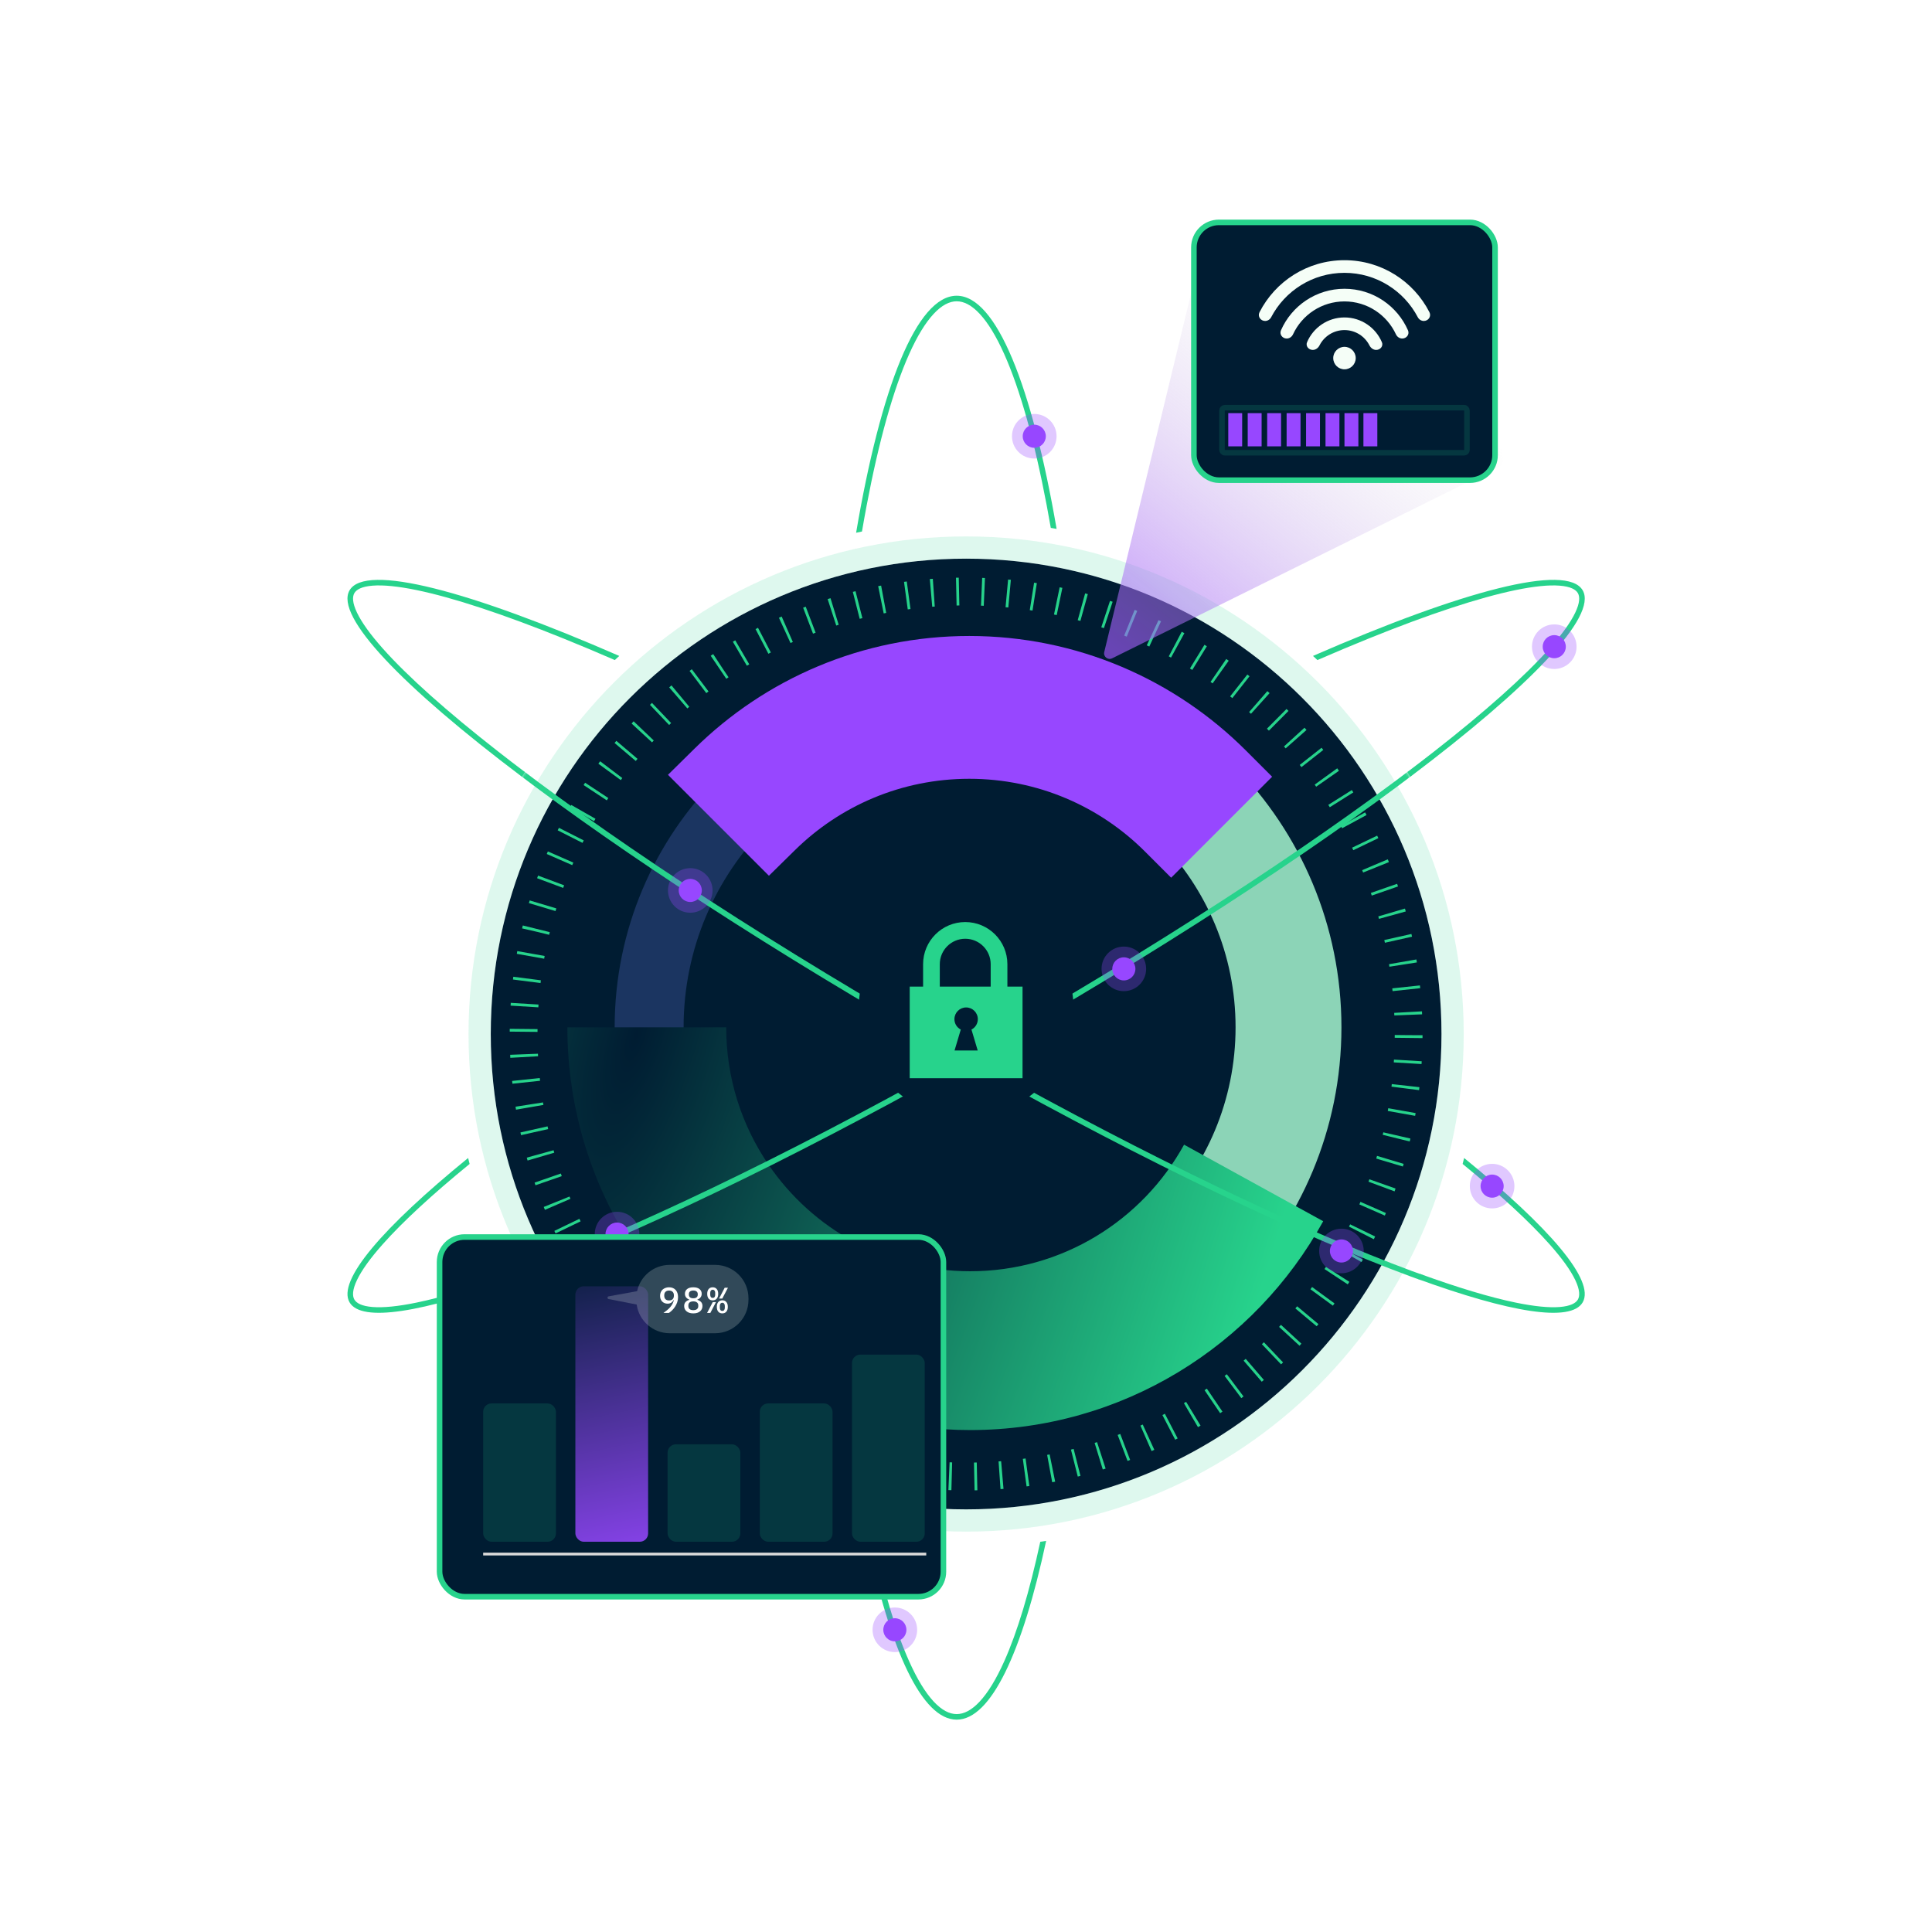 <svg width="695" height="695" viewBox="0 0 695 695" fill="none" xmlns="http://www.w3.org/2000/svg">
<mask id="mask0_1826_24497" style="mask-type:alpha" maskUnits="userSpaceOnUse" x="0" y="0" width="695" height="695">
<rect width="695" height="695" fill="#D9D9D9"/>
</mask>
<g mask="url(#mask0_1826_24497)">
<path d="M518.547 371.969C518.547 466.411 441.986 542.971 347.544 542.971C253.102 542.971 176.542 466.411 176.542 371.969C176.542 277.526 253.102 200.966 347.544 200.966C441.986 200.966 518.547 277.526 518.547 371.969Z" fill="#001C32"/>
<path fill-rule="evenodd" clip-rule="evenodd" d="M526.547 371.969C526.547 470.829 446.405 550.971 347.544 550.971C248.684 550.971 168.542 470.829 168.542 371.969C168.542 273.108 248.684 192.966 347.544 192.966C446.405 192.966 526.547 273.108 526.547 371.969ZM347.544 542.971C441.986 542.971 518.547 466.411 518.547 371.969C518.547 277.526 441.986 200.966 347.544 200.966C253.102 200.966 176.542 277.526 176.542 371.969C176.542 466.411 253.102 542.971 347.544 542.971Z" fill="#27D38C" fill-opacity="0.15"/>
<circle cx="347.544" cy="371.969" r="159.186" transform="rotate(0.147 347.544 371.969)" stroke="#27D38C" stroke-width="10" stroke-dasharray="1 8.1"/>
<path d="M275.993 442.178C257.407 423.592 245.912 397.916 245.912 369.555C245.912 341.193 257.407 315.517 275.994 296.931L258.457 279.395C235.383 302.468 221.111 334.345 221.111 369.555C221.111 404.764 235.383 436.641 258.457 459.715L275.993 442.178Z" fill="#1B3561"/>
<path fill-rule="evenodd" clip-rule="evenodd" d="M439.226 468.513L412.303 441.589L416.92 436.893C433.967 419.55 444.472 395.786 444.472 369.555C444.472 343.324 433.967 319.559 416.919 302.217L412.302 297.52L439.226 270.597L443.923 275.359C467.806 299.574 482.558 332.848 482.558 369.555C482.558 406.261 467.806 439.536 443.923 463.751L439.226 468.513Z" fill="#8CD4B7"/>
<path d="M421.3 442.221L438.837 459.757C415.763 482.831 383.886 497.103 348.677 497.103C313.786 497.103 282.168 483.088 259.145 460.381L276.682 442.845C295.216 461.064 320.634 472.303 348.677 472.303C377.038 472.303 402.714 460.807 421.3 442.221Z" fill="#27D38C" fill-opacity="0.15"/>
<path fill-rule="evenodd" clip-rule="evenodd" d="M261.238 369.555C261.238 387.89 266.83 404.834 276.399 418.88C292.241 442.136 318.849 457.308 348.991 457.308C382.105 457.308 410.978 438.978 425.945 411.775L475.997 439.314C451.394 484.031 403.763 514.436 348.991 514.436C299.157 514.436 255.213 489.25 229.186 451.044C213.362 427.816 204.11 399.723 204.11 369.555H261.238Z" fill="url(#paint0_radial_1826_24497)"/>
<path fill-rule="evenodd" clip-rule="evenodd" d="M421.3 315.738L457.625 279.413L448.231 270.019C422.767 244.555 387.551 228.782 348.677 228.782C310.154 228.782 275.224 244.271 249.816 269.33L240.292 278.724L276.602 315.034L285.996 305.8C302.146 289.924 324.257 280.153 348.677 280.153C373.373 280.153 395.71 290.148 411.906 306.344L421.3 315.738Z" fill="#9747FF"/>
<mask id="mask1_1826_24497" style="mask-type:alpha" maskUnits="userSpaceOnUse" x="180" y="253" width="353" height="304">
<path d="M532.118 371.968C532.118 473.905 449.481 556.542 347.544 556.542C276.258 556.542 214.411 516.13 183.663 456.966C183.275 456.219 182.892 455.469 182.514 454.717C170.01 429.828 216.003 412.741 248.598 384.121C318.558 347.551 340.141 335.67 382.157 311.776C446.653 275.1 473.246 223.118 505.579 276.562C505.715 276.786 505.85 277.01 505.985 277.235C522.579 304.929 532.118 337.335 532.118 371.968Z" fill="#001C32"/>
</mask>
<g mask="url(#mask1_1826_24497)">
<path fill-rule="evenodd" clip-rule="evenodd" d="M561.056 210.679C565.005 210.989 566.885 212.103 567.615 213.367C568.344 214.631 568.37 216.816 566.663 220.391C564.999 223.88 561.913 228.19 557.428 233.239C548.477 243.316 534.285 255.965 515.88 270.346C479.093 299.089 425.74 334.543 364.546 369.873C303.351 405.204 245.972 433.682 202.686 451.169C181.029 459.918 162.978 465.883 149.776 468.597C143.161 469.957 137.885 470.474 134.032 470.171C130.083 469.861 128.203 468.747 127.473 467.483C126.743 466.219 126.718 464.034 128.424 460.459C130.089 456.971 133.175 452.66 137.66 447.611C146.611 437.534 160.802 424.885 179.208 410.504C215.995 381.761 269.348 346.308 330.542 310.977C391.736 275.646 449.116 247.168 492.402 229.681C514.059 220.932 532.11 214.967 545.312 212.253C551.927 210.893 557.203 210.376 561.056 210.679ZM569.347 212.367C559.405 195.147 452.04 238.52 329.542 309.245C207.044 379.969 115.799 451.263 125.741 468.483C135.683 485.703 243.048 442.33 365.546 371.605C488.044 300.881 579.289 229.587 569.347 212.367Z" fill="#27D38C"/>
</g>
<mask id="mask2_1826_24497" style="mask-type:alpha" maskUnits="userSpaceOnUse" x="167" y="245" width="353" height="304">
<path d="M167.526 363.516C167.526 465.453 250.163 548.09 352.1 548.09C423.386 548.09 490.788 511.769 515.981 448.513C516.369 447.767 516.752 447.017 517.13 446.265C529.634 421.376 483.641 404.289 451.046 375.669C381.086 339.099 359.503 327.218 317.487 303.324C252.991 266.648 226.398 214.665 194.065 268.11C193.929 268.334 193.794 268.558 193.659 268.783C177.065 296.477 167.526 328.882 167.526 363.516Z" fill="#001C32"/>
</mask>
<g mask="url(#mask2_1826_24497)">
<path fill-rule="evenodd" clip-rule="evenodd" d="M134.117 210.749C130.167 211.059 128.288 212.173 127.558 213.437C126.828 214.702 126.803 216.887 128.509 220.462C130.174 223.95 133.259 228.26 137.744 233.309C146.696 243.386 160.887 256.036 179.293 270.416C216.079 299.16 269.432 334.613 330.627 369.943C391.821 405.274 449.201 433.752 492.487 451.239C514.144 459.988 532.194 465.954 545.397 468.667C552.012 470.027 557.287 470.544 561.141 470.242C565.09 469.932 566.97 468.817 567.699 467.553C568.429 466.289 568.454 464.104 566.748 460.529C565.083 457.041 561.998 452.73 557.513 447.681C548.562 437.605 534.37 424.955 515.965 410.574C479.178 381.831 425.825 346.378 364.631 311.047C303.436 275.717 246.056 247.238 202.77 229.751C181.114 221.002 163.063 215.037 149.861 212.323C143.246 210.963 137.97 210.447 134.117 210.749ZM125.826 212.437C135.768 195.217 243.132 238.591 365.631 309.315C488.129 380.04 579.374 451.333 569.431 468.553C559.489 485.774 452.125 442.4 329.627 371.676C207.128 300.951 115.884 229.658 125.826 212.437Z" fill="#27D38C"/>
</g>
<circle cx="347.544" cy="363.146" r="38.674" fill="#001C32"/>
<path fill-rule="evenodd" clip-rule="evenodd" d="M338.072 354.913H356.382V346.853C356.382 341.796 352.283 337.698 347.227 337.698C342.171 337.698 338.072 341.796 338.072 346.853V354.913ZM332.065 354.913H327.251V387.864H367.837V354.913H362.389V346.853C362.389 338.479 355.601 331.69 347.227 331.69C338.853 331.69 332.065 338.479 332.065 346.853V354.913Z" fill="#27D38C"/>
<path fill-rule="evenodd" clip-rule="evenodd" d="M349.467 370.366C350.825 369.668 351.755 368.252 351.755 366.62C351.755 364.294 349.869 362.409 347.544 362.409C345.219 362.409 343.334 364.294 343.334 366.62C343.334 368.252 344.263 369.668 345.621 370.366L343.377 377.898H351.712L349.467 370.366Z" fill="#001C32"/>
<path fill-rule="evenodd" clip-rule="evenodd" d="M344.151 108.383C341.566 108.383 338.786 109.756 335.83 112.946C332.877 116.133 329.933 120.945 327.072 127.328C321.355 140.08 316.157 158.658 311.775 181.77C311.193 184.836 310.626 187.981 310.075 191.2C309.372 191.345 308.67 191.494 307.97 191.647C316.862 139.313 329.777 106.383 344.151 106.383C358.397 106.383 371.21 138.73 380.094 190.255C379.398 190.132 378.701 190.012 378.002 189.896C377.522 187.13 377.03 184.421 376.527 181.77C372.145 158.658 366.947 140.08 361.23 127.328C358.368 120.945 355.425 116.133 352.472 112.946C349.516 109.756 346.736 108.383 344.151 108.383ZM472.321 235.959C472.857 236.451 473.39 236.946 473.92 237.444C480.326 234.659 486.495 232.068 492.402 229.681C514.059 220.932 532.109 214.967 545.312 212.253C551.927 210.893 557.203 210.376 561.056 210.679C565.005 210.989 566.885 212.103 567.615 213.367C568.344 214.631 568.37 216.816 566.663 220.391C564.999 223.88 561.913 228.19 557.428 233.239C548.477 243.316 534.285 255.965 515.88 270.346C512.793 272.758 509.589 275.218 506.274 277.72C506.617 278.297 506.957 278.875 507.294 279.456C550.332 246.988 574.743 221.714 569.347 212.367C563.669 202.533 526.218 212.461 472.321 235.959ZM526.693 416.567C526.516 417.282 526.334 417.994 526.149 418.705C539.616 429.716 550.221 439.497 557.428 447.611C561.913 452.66 564.999 456.971 566.663 460.459C568.37 464.034 568.344 466.219 567.615 467.483C566.885 468.747 565.005 469.861 561.056 470.171C557.203 470.474 551.927 469.957 545.312 468.597C536.042 466.692 524.381 463.183 510.76 458.233C510.444 458.829 510.126 459.422 509.804 460.014C543.126 472.147 565.105 475.831 569.347 468.483C573.869 460.651 557.457 441.631 526.693 416.567ZM376.334 554.31C375.631 554.42 374.926 554.526 374.22 554.628C370.36 572.495 365.974 587.088 361.23 597.669C358.368 604.052 355.425 608.865 352.472 612.052C349.516 615.241 346.736 616.614 344.151 616.614C341.566 616.614 338.786 615.241 335.83 612.052C332.877 608.865 329.933 604.052 327.072 597.669C322.226 586.86 317.753 571.865 313.833 553.47C313.122 553.339 312.412 553.204 311.703 553.064C320.303 593.819 331.678 618.614 344.151 618.614C356.496 618.614 367.766 594.323 376.334 554.31ZM185.284 460.014C184.962 459.422 184.644 458.829 184.328 458.233C170.707 463.183 159.046 466.692 149.776 468.597C143.161 469.957 137.885 470.474 134.032 470.171C130.083 469.861 128.203 468.747 127.473 467.483C126.743 466.219 126.718 464.034 128.424 460.459C130.089 456.971 133.175 452.66 137.66 447.611C144.867 439.497 155.472 429.716 168.939 418.705C168.754 417.994 168.572 417.281 168.395 416.567C137.631 441.631 121.219 460.651 125.741 468.483C129.983 475.831 151.962 472.147 185.284 460.014ZM187.794 279.456C188.131 278.875 188.471 278.297 188.814 277.72C185.499 275.218 182.295 272.758 179.208 270.346C160.802 255.965 146.611 243.316 137.66 233.239C133.175 228.19 130.089 223.88 128.424 220.391C126.718 216.816 126.743 214.631 127.473 213.367C128.203 212.103 130.083 210.989 134.032 210.679C137.885 210.376 143.161 210.893 149.776 212.253C162.978 214.967 181.029 220.932 202.686 229.681C208.593 232.068 214.762 234.659 221.168 237.444C221.698 236.946 222.231 236.451 222.767 235.959C168.87 212.461 131.419 202.533 125.741 212.367C120.345 221.714 144.756 246.989 187.794 279.456Z" fill="#27D38C"/>
<circle cx="248.311" cy="320.317" r="8.019" fill="#9747FF" fill-opacity="0.3"/>
<circle cx="248.311" cy="320.316" r="4.156" fill="#9747FF"/>
<circle cx="404.283" cy="348.531" r="8.019" fill="#9747FF" fill-opacity="0.3"/>
<circle cx="404.283" cy="348.53" r="4.156" fill="#9747FF"/>
<circle cx="221.971" cy="443.94" r="8.019" fill="#9747FF" fill-opacity="0.3"/>
<circle cx="221.971" cy="443.94" r="4.156" fill="#9747FF"/>
<circle cx="482.558" cy="450.014" r="8.019" fill="#9747FF" fill-opacity="0.3"/>
<circle cx="482.558" cy="450.014" r="4.156" fill="#9747FF"/>
<circle cx="321.908" cy="586.289" r="8.019" fill="#9747FF" fill-opacity="0.3"/>
<circle cx="321.908" cy="586.288" r="4.156" fill="#9747FF"/>
<circle cx="536.762" cy="426.685" r="8.019" fill="#9747FF" fill-opacity="0.3"/>
<circle cx="536.762" cy="426.685" r="4.156" fill="#9747FF"/>
<circle cx="559.116" cy="232.632" r="8.019" fill="#9747FF" fill-opacity="0.3"/>
<circle cx="559.116" cy="232.632" r="4.156" fill="#9747FF"/>
<circle cx="372.061" cy="156.929" r="8.019" fill="#9747FF" fill-opacity="0.3"/>
<circle cx="372.061" cy="156.929" r="4.156" fill="#9747FF"/>
<path opacity="0.75" d="M539.544 167.718L400.063 236.819C398.541 237.572 396.832 236.206 397.231 234.556L434.153 82.073C434.312 81.416 434.793 80.884 435.43 80.659L437.455 79.942C438.109 79.711 438.835 79.835 439.375 80.269L539.909 161.096C540.381 161.476 540.656 162.049 540.656 162.655V165.925C540.656 166.686 540.225 167.38 539.544 167.718Z" fill="url(#paint1_linear_1826_24497)"/>
<g filter="url(#filter0_d_1826_24497)">
<rect x="434.481" y="76" width="108.336" height="92.728" rx="9" fill="#001C32" stroke="#27D38C" stroke-width="2"/>
<path d="M484.605 124.812C484.605 127.045 486.416 128.856 488.649 128.856C490.883 128.856 492.694 127.045 492.694 124.812C492.694 122.578 490.883 120.767 488.649 120.767C486.416 120.767 484.605 122.578 484.605 124.812Z" fill="#F5FEF7"/>
<path d="M488.649 110.194C482.605 110.194 477.417 113.863 475.192 119.096C474.602 120.483 475.737 121.878 477.244 121.878C478.294 121.878 479.195 121.176 479.671 120.241C481.337 116.976 484.732 114.739 488.649 114.739C492.567 114.739 495.962 116.976 497.627 120.241C498.104 121.176 499.005 121.878 500.054 121.878C501.562 121.878 502.697 120.483 502.107 119.096C499.882 113.863 494.694 110.194 488.649 110.194Z" fill="#F5FEF7"/>
<path d="M488.649 99.884C478.433 99.884 469.651 106.03 465.802 114.827C465.172 116.266 466.3 117.779 467.87 117.779C468.857 117.779 469.727 117.157 470.141 116.262C473.374 109.276 480.445 104.429 488.649 104.429C496.853 104.429 503.925 109.276 507.158 116.262C507.572 117.157 508.442 117.779 509.428 117.779C510.999 117.779 512.127 116.266 511.497 114.827C507.647 106.03 498.866 99.884 488.649 99.884Z" fill="#F5FEF7"/>
<path d="M460.109 111.46C461.025 111.46 461.85 110.923 462.276 110.111C467.248 100.621 477.193 94.147 488.649 94.147C500.105 94.147 510.05 100.621 515.022 110.111C515.448 110.923 516.273 111.46 517.189 111.46C518.841 111.46 519.969 109.799 519.218 108.327C513.544 97.212 501.985 89.602 488.649 89.602C475.313 89.602 463.754 97.212 458.08 108.327C457.329 109.799 458.457 111.46 460.109 111.46Z" fill="#F5FEF7"/>
<rect x="444.597" y="142.659" width="88.105" height="16.206" rx="1" stroke="#27D38C" stroke-opacity="0.15" stroke-width="2"/>
<rect x="446.845" y="144.621" width="5" height="11.943" fill="#9747FF"/>
<rect x="453.842" y="144.621" width="5" height="11.943" fill="#9747FF"/>
<rect x="460.839" y="144.621" width="5" height="11.943" fill="#9747FF"/>
<rect x="467.836" y="144.621" width="5" height="11.943" fill="#9747FF"/>
<rect x="474.833" y="144.621" width="5" height="11.943" fill="#9747FF"/>
<rect x="481.83" y="144.621" width="5" height="11.943" fill="#9747FF"/>
<rect x="488.649" y="144.621" width="5" height="11.943" fill="#9747FF"/>
<rect x="495.468" y="144.621" width="5" height="11.943" fill="#9747FF"/>
</g>
<g filter="url(#filter1_d_1826_24497)">
<rect x="163.129" y="440.995" width="181.251" height="129.384" rx="9" fill="#001C32" stroke="#27D38C" stroke-width="2"/>
</g>
<rect x="173.809" y="504.854" width="26.17" height="49.76" rx="3" fill="#27D38C" fill-opacity="0.15"/>
<rect x="206.979" y="462.715" width="26.17" height="91.898" rx="3" fill="url(#paint2_linear_1826_24497)"/>
<rect x="273.319" y="504.854" width="26.17" height="49.76" rx="3" fill="#27D38C" fill-opacity="0.15"/>
<rect x="306.489" y="487.295" width="26.17" height="67.318" rx="3" fill="#27D38C" fill-opacity="0.15"/>
<rect x="240.149" y="519.564" width="26.17" height="35.049" rx="3" fill="#27D38C" fill-opacity="0.15"/>
<rect x="173.809" y="558.542" width="159.39" height="1" fill="#D9D9D9"/>
<path opacity="0.2" fill-rule="evenodd" clip-rule="evenodd" d="M229.033 469.284L218.943 467.316C218.4 467.21 218.405 466.432 218.949 466.333L229.186 464.474C230.352 459.067 235.161 455.016 240.917 455.016H257.249C263.877 455.016 269.249 460.388 269.249 467.016V467.604C269.249 474.231 263.877 479.604 257.249 479.604H240.917C234.86 479.604 229.851 475.116 229.033 469.284Z" fill="#F5FEF7"/>
<path d="M243.913 466.614C243.913 467.272 243.813 467.892 243.614 468.473C243.415 469.053 243.155 469.586 242.834 470.072C242.513 470.557 242.158 470.99 241.768 471.372C241.378 471.753 240.992 472.065 240.611 472.308H238.661C239.181 471.935 239.649 471.575 240.065 471.229C240.481 470.882 240.841 470.527 241.144 470.163C241.456 469.799 241.716 469.417 241.924 469.019C242.132 468.611 242.292 468.161 242.405 467.667L242.314 467.641C242.219 467.823 242.106 467.996 241.976 468.161C241.846 468.317 241.694 468.455 241.521 468.577C241.348 468.698 241.148 468.793 240.923 468.863C240.698 468.932 240.442 468.967 240.156 468.967C239.766 468.967 239.406 468.902 239.077 468.772C238.748 468.642 238.462 468.455 238.219 468.213C237.976 467.961 237.786 467.662 237.647 467.316C237.517 466.969 237.452 466.579 237.452 466.146C237.452 465.695 237.526 465.283 237.673 464.911C237.829 464.529 238.046 464.204 238.323 463.936C238.609 463.667 238.951 463.459 239.35 463.312C239.749 463.156 240.191 463.078 240.676 463.078C241.179 463.078 241.629 463.16 242.028 463.325C242.435 463.489 242.778 463.728 243.055 464.04C243.332 464.343 243.545 464.711 243.692 465.145C243.839 465.578 243.913 466.068 243.913 466.614ZM240.689 467.81C241.235 467.81 241.66 467.662 241.963 467.368C242.266 467.064 242.418 466.64 242.418 466.094V465.964C242.418 465.418 242.266 464.997 241.963 464.703C241.66 464.399 241.235 464.248 240.689 464.248C240.134 464.248 239.705 464.399 239.402 464.703C239.099 464.997 238.947 465.418 238.947 465.964V466.094C238.947 466.64 239.099 467.064 239.402 467.368C239.705 467.662 240.134 467.81 240.689 467.81ZM249.407 472.464C248.869 472.464 248.397 472.399 247.99 472.269C247.582 472.13 247.24 471.944 246.963 471.71C246.685 471.476 246.473 471.198 246.326 470.878C246.187 470.557 246.118 470.206 246.118 469.825C246.118 469.218 246.287 468.733 246.625 468.369C246.963 468.005 247.405 467.749 247.951 467.602V467.498C247.483 467.333 247.106 467.073 246.82 466.718C246.534 466.362 246.391 465.925 246.391 465.405C246.391 464.703 246.651 464.139 247.171 463.715C247.699 463.29 248.445 463.078 249.407 463.078C250.369 463.078 251.11 463.29 251.63 463.715C252.158 464.139 252.423 464.703 252.423 465.405C252.423 465.925 252.28 466.362 251.994 466.718C251.708 467.073 251.331 467.333 250.863 467.498V467.602C251.409 467.749 251.851 468.005 252.189 468.369C252.527 468.733 252.696 469.218 252.696 469.825C252.696 470.206 252.622 470.557 252.475 470.878C252.336 471.198 252.128 471.476 251.851 471.71C251.573 471.944 251.231 472.13 250.824 472.269C250.416 472.399 249.944 472.464 249.407 472.464ZM249.407 471.307C249.979 471.307 250.416 471.181 250.72 470.93C251.032 470.678 251.188 470.323 251.188 469.864V469.591C251.188 469.131 251.032 468.776 250.72 468.525C250.416 468.273 249.979 468.148 249.407 468.148C248.835 468.148 248.393 468.273 248.081 468.525C247.777 468.776 247.626 469.131 247.626 469.591V469.864C247.626 470.323 247.777 470.678 248.081 470.93C248.393 471.181 248.835 471.307 249.407 471.307ZM249.407 467.03C249.927 467.03 250.321 466.917 250.59 466.692C250.867 466.458 251.006 466.133 251.006 465.717V465.548C251.006 465.132 250.867 464.811 250.59 464.586C250.321 464.352 249.927 464.235 249.407 464.235C248.887 464.235 248.488 464.352 248.211 464.586C247.942 464.811 247.808 465.132 247.808 465.548V465.717C247.808 466.133 247.942 466.458 248.211 466.692C248.488 466.917 248.887 467.03 249.407 467.03ZM256.383 467.784C255.785 467.784 255.304 467.584 254.94 467.186C254.584 466.778 254.407 466.193 254.407 465.431C254.407 464.668 254.584 464.087 254.94 463.689C255.304 463.281 255.785 463.078 256.383 463.078C256.981 463.078 257.457 463.281 257.813 463.689C258.177 464.087 258.359 464.668 258.359 465.431C258.359 466.193 258.177 466.778 257.813 467.186C257.457 467.584 256.981 467.784 256.383 467.784ZM256.383 466.9C256.669 466.9 256.89 466.8 257.046 466.601C257.202 466.393 257.28 466.107 257.28 465.743V465.119C257.28 464.755 257.202 464.473 257.046 464.274C256.89 464.066 256.669 463.962 256.383 463.962C256.097 463.962 255.876 464.066 255.72 464.274C255.564 464.473 255.486 464.755 255.486 465.119V465.743C255.486 466.107 255.564 466.393 255.72 466.601C255.876 466.8 256.097 466.9 256.383 466.9ZM260.699 463.234H261.869L259.828 467.134H258.671L260.699 463.234ZM256.396 468.408H257.553L255.525 472.308H254.355L256.396 468.408ZM259.841 472.464C259.243 472.464 258.762 472.264 258.398 471.866C258.042 471.458 257.865 470.873 257.865 470.111C257.865 469.348 258.042 468.767 258.398 468.369C258.762 467.961 259.243 467.758 259.841 467.758C260.439 467.758 260.915 467.961 261.271 468.369C261.635 468.767 261.817 469.348 261.817 470.111C261.817 470.873 261.635 471.458 261.271 471.866C260.915 472.264 260.439 472.464 259.841 472.464ZM259.841 471.58C260.127 471.58 260.348 471.48 260.504 471.281C260.66 471.073 260.738 470.787 260.738 470.423V469.799C260.738 469.435 260.66 469.153 260.504 468.954C260.348 468.746 260.127 468.642 259.841 468.642C259.555 468.642 259.334 468.746 259.178 468.954C259.022 469.153 258.944 469.435 258.944 469.799V470.423C258.944 470.787 259.022 471.073 259.178 471.281C259.334 471.48 259.555 471.58 259.841 471.58Z" fill="white"/>
</g>
<defs>
<filter id="filter0_d_1826_24497" x="393.481" y="44" width="180.336" height="164.729" filterUnits="userSpaceOnUse" color-interpolation-filters="sRGB">
<feFlood flood-opacity="0" result="BackgroundImageFix"/>
<feColorMatrix in="SourceAlpha" type="matrix" values="0 0 0 0 0 0 0 0 0 0 0 0 0 0 0 0 0 0 127 0" result="hardAlpha"/>
<feOffset dx="-5" dy="4"/>
<feGaussianBlur stdDeviation="17.5"/>
<feComposite in2="hardAlpha" operator="out"/>
<feColorMatrix type="matrix" values="0 0 0 0 0 0 0 0 0 0.067 0 0 0 0 0.118 0 0 0 0.4 0"/>
<feBlend mode="normal" in2="BackgroundImageFix" result="effect1_dropShadow_1826_24497"/>
<feBlend mode="normal" in="SourceGraphic" in2="effect1_dropShadow_1826_24497" result="shape"/>
</filter>
<filter id="filter1_d_1826_24497" x="122.129" y="408.995" width="253.251" height="201.384" filterUnits="userSpaceOnUse" color-interpolation-filters="sRGB">
<feFlood flood-opacity="0" result="BackgroundImageFix"/>
<feColorMatrix in="SourceAlpha" type="matrix" values="0 0 0 0 0 0 0 0 0 0 0 0 0 0 0 0 0 0 127 0" result="hardAlpha"/>
<feOffset dx="-5" dy="4"/>
<feGaussianBlur stdDeviation="17.5"/>
<feComposite in2="hardAlpha" operator="out"/>
<feColorMatrix type="matrix" values="0 0 0 0 0 0 0 0 0 0.067 0 0 0 0 0.118 0 0 0 0.4 0"/>
<feBlend mode="normal" in2="BackgroundImageFix" result="effect1_dropShadow_1826_24497"/>
<feBlend mode="normal" in="SourceGraphic" in2="effect1_dropShadow_1826_24497" result="shape"/>
</filter>
<radialGradient id="paint0_radial_1826_24497" cx="0" cy="0" r="1" gradientUnits="userSpaceOnUse" gradientTransform="translate(229.506 369.555) rotate(17.355) scale(242.848 735.73)">
<stop stop-color="#001C32"/>
<stop offset="1" stop-color="#27D38C"/>
</radialGradient>
<linearGradient id="paint1_linear_1826_24497" x1="489.352" y1="120.527" x2="386.218" y2="252.896" gradientUnits="userSpaceOnUse">
<stop stop-color="#D9D9D9" stop-opacity="0"/>
<stop offset="0.985" stop-color="#9747FF"/>
</linearGradient>
<linearGradient id="paint2_linear_1826_24497" x1="220.064" y1="573.708" x2="193.986" y2="449.098" gradientUnits="userSpaceOnUse">
<stop stop-color="#9747FF"/>
<stop offset="1" stop-color="#001C32"/>
</linearGradient>
</defs>
</svg>
